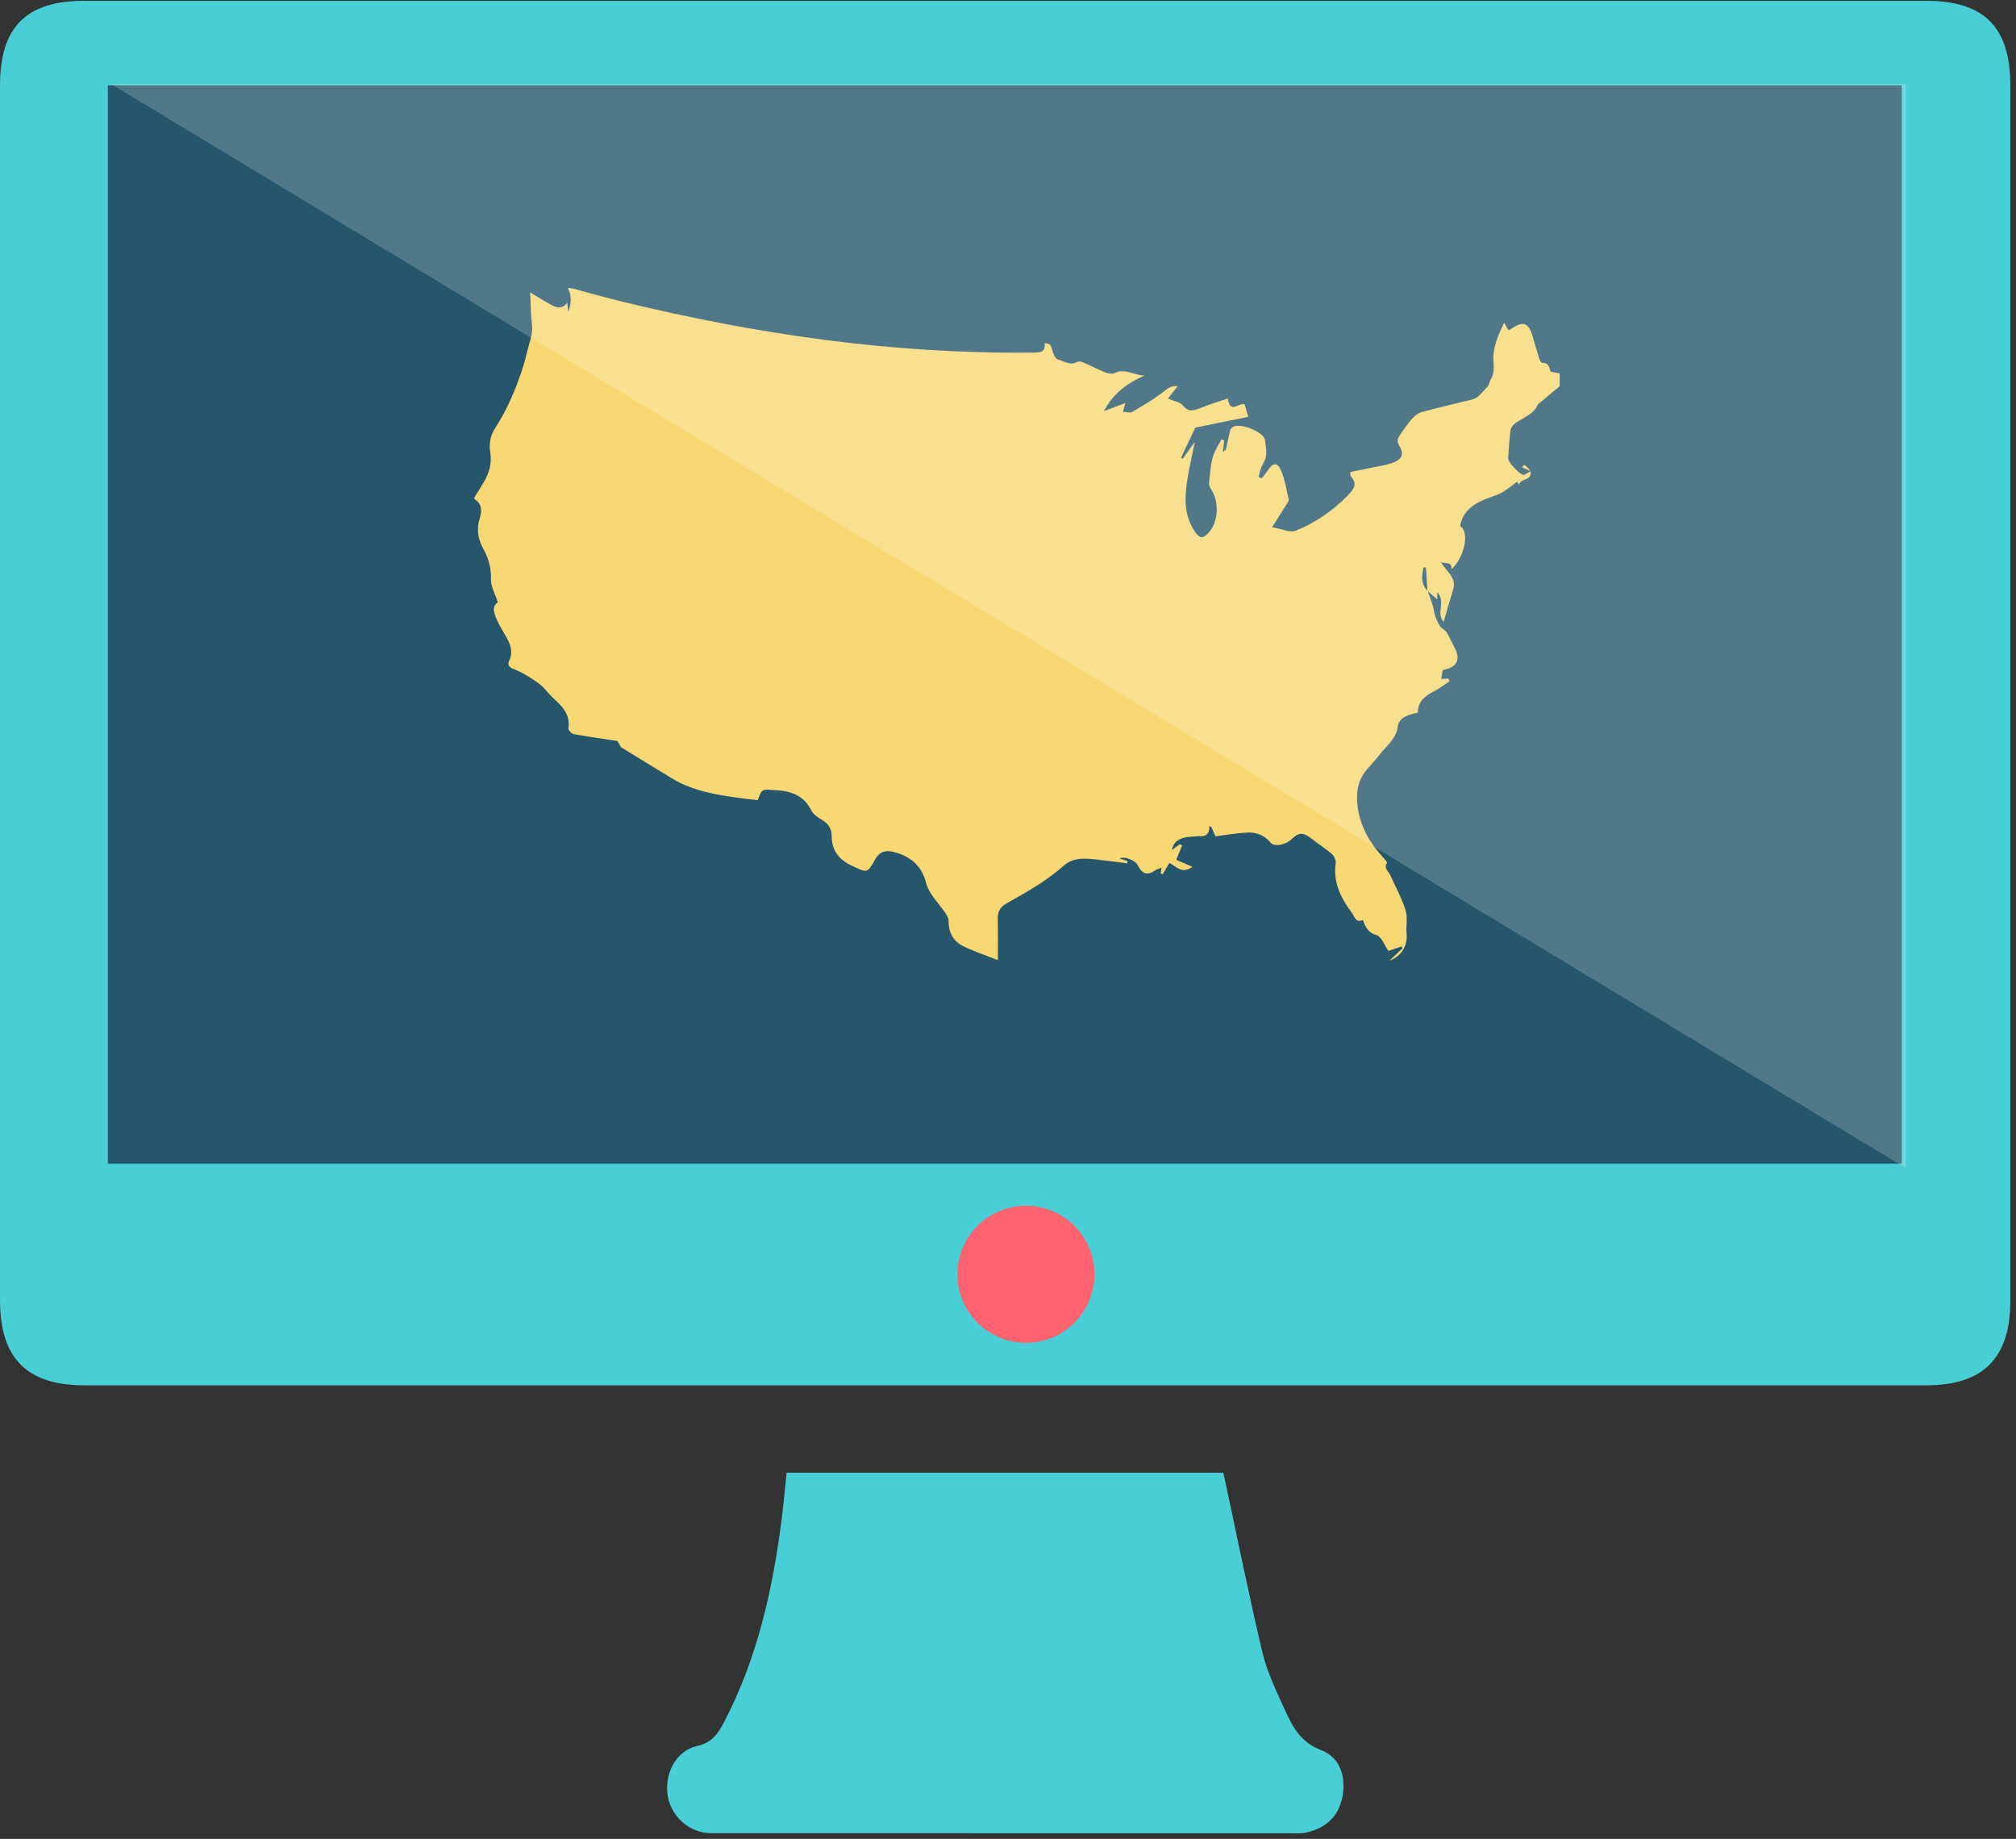 <?xml version="1.0" standalone="no"?><!DOCTYPE svg PUBLIC "-//W3C//DTD SVG 1.1//EN" "http://www.w3.org/Graphics/SVG/1.1/DTD/svg11.dtd"><svg width="100%" height="100%" viewBox="0 0 159 145" version="1.1" xmlns="http://www.w3.org/2000/svg" xmlns:xlink="http://www.w3.org/1999/xlink" xml:space="preserve" style="fill-rule:evenodd;clip-rule:evenodd;stroke-linejoin:round;stroke-miterlimit:1.414;"><rect x="0" y="0" width="159" height="145" fill="#333333" stroke="none"/><g><path d="M79.367,0.062c24.183,0 48.367,0 72.549,0c4.564,0 6.636,2.079 6.636,6.652c0.002,31.947 0.002,63.893 0,95.84c0,4.533 -2.121,6.681 -6.646,6.681c-48.423,0.006 -96.846,0.006 -145.268,0c-4.522,0 -6.636,-2.149 -6.636,-6.693c0,-31.947 0,-63.893 0,-95.839c0,-4.565 2.077,-6.641 6.648,-6.641c24.238,0 48.478,0 72.717,0" style="fill:#48cfd5;fill-rule:nonzero;"/><path d="M62.043,116.125l34.443,0c1.033,4.808 1.973,9.494 3.074,14.144c0.37,1.556 1.086,3.044 1.756,4.51c0.614,1.343 1.235,2.6 2.878,3.22c1.481,0.56 1.984,2.084 1.686,3.662c-0.298,1.582 -1.349,2.525 -2.92,2.85c-0.377,0.079 -0.778,0.042 -1.169,0.043c-15.024,0.001 -30.048,0.001 -45.073,-0.003c-0.446,0 -0.903,0.016 -1.334,-0.076c-1.505,-0.321 -2.652,-1.672 -2.762,-3.19c-0.119,-1.638 0.78,-3.255 2.37,-3.614c1.175,-0.266 1.642,-0.978 2.112,-1.878c2.651,-5.072 3.863,-10.551 4.564,-16.171c0.139,-1.108 0.239,-2.22 0.375,-3.497" style="fill:#48cfd5;fill-rule:nonzero;"/><rect x="8.504" y="6.73" width="141.485" height="85.028" style="fill:#26566c;fill-rule:nonzero;"/><path d="M123.006,29.444l0,1.016c-0.548,0.456 -1.096,0.913 -1.736,1.446c-0.206,0.612 -0.915,0.95 -1.512,1.3c-0.407,0.238 -0.606,0.475 -0.648,0.883c-0.074,0.692 -0.123,1.387 -0.163,2.081c-0.016,0.271 0.951,1.284 1.215,1.274c0.118,-0.004 0.233,-0.116 0.565,-0.295c-0.315,-0.137 -0.503,-0.219 -0.692,-0.301c0.068,-0.067 0.136,-0.134 0.204,-0.202c0.159,0.175 0.415,0.327 0.459,0.527c0.161,0.74 -0.76,0.517 -0.896,1.039c-0.11,-0.16 -0.18,-0.263 -0.155,-0.226c-0.407,0.3 -0.756,0.6 -1.147,0.831c-0.304,0.18 -0.658,0.28 -0.996,0.403c-1.12,0.408 -2.108,0.952 -2.352,2.268c0.764,0.393 0.384,2.406 -0.67,3.397c0.046,-0.668 -0.536,-0.381 -0.827,-0.572c0.355,0.725 1.263,1.185 0.948,2.189c-0.256,0.816 -0.483,1.642 -0.743,2.535c-0.645,-0.7 0.211,-1.585 -0.502,-2.339l0,0.563c-0.26,-0.221 -0.519,-0.441 -0.778,-0.661c-0.04,-0.624 -0.078,-1.247 -0.118,-1.871c-0.064,0.008 -0.128,0.016 -0.192,0.023c-0.136,0.646 -0.222,1.285 0.324,1.836c0.137,0.389 0.288,0.773 0.408,1.168c0.08,0.257 0.092,0.537 0.181,0.792c0.1,0.289 0.223,0.582 0.393,0.834c0.124,0.186 0.39,0.278 0.508,0.464c0.236,0.374 0.406,0.788 0.616,1.178c0.52,0.958 0.231,1.588 -0.822,1.784c-0.036,0.006 -0.066,0.044 -0.098,0.066c-0.037,0.219 -0.073,0.435 -0.113,0.667c0.217,-0.016 0.387,-0.028 0.556,-0.04c0.036,0.069 0.072,0.137 0.108,0.207c-0.401,0.266 -0.781,0.576 -1.208,0.79c-0.721,0.363 -1.299,0.804 -1.301,1.696c-0.707,0.156 -1.478,0.342 -1.58,1.104c-0.132,0.97 -0.848,1.46 -1.364,2.12c-0.327,0.419 -0.68,0.816 -1.034,1.212c-0.802,0.899 -0.916,1.964 -0.752,3.092c0.222,1.522 0.968,2.776 1.992,3.89c0.124,0.134 0.34,0.372 0.303,0.434c-0.264,0.435 0.125,0.658 0.26,0.958c0.411,0.921 0.911,1.814 1.211,2.77c0.181,0.58 0.02,1.259 0.08,1.887c0.086,0.891 -0.418,1.76 -1.35,2.089c0.384,-0.365 0.707,-0.672 1.03,-0.978c-0.028,-0.048 -0.056,-0.095 -0.084,-0.142c-0.364,0.126 -0.728,0.252 -1.027,0.355c-0.328,-0.464 -0.553,-1.141 -0.941,-1.251c-0.676,-0.192 -0.862,-0.637 -1.082,-1.185c-0.573,0.233 -0.628,-0.257 -0.852,-0.556c-0.878,-1.172 -1.504,-2.409 -1.285,-3.945c0.032,-0.226 -0.128,-0.56 -0.309,-0.716c-0.516,-0.444 -1.1,-0.807 -1.636,-1.228c-0.606,-0.476 -0.967,-0.482 -1.496,0.034c-0.492,0.482 -1.399,0.664 -1.686,0.312c-0.484,-0.594 -1.134,-0.834 -1.85,-0.8c-0.838,0.04 -1.67,0.192 -2.507,0.295c-0.087,-0.195 -0.197,-0.445 -0.308,-0.695c-0.059,-0.045 -0.116,-0.092 -0.175,-0.137c0.03,1.004 -0.62,0.777 -1.108,0.837c-0.294,0.036 -0.598,0.027 -0.881,0.102c-0.445,0.116 -0.831,0.334 -0.968,0.974c0.273,-0.204 0.445,-0.333 0.617,-0.461c0.064,0.035 0.128,0.069 0.192,0.103c-0.148,0.362 -0.297,0.724 -0.464,1.13c0.342,0.147 0.747,0.322 1.274,0.55c-0.856,0.621 -1.298,-0.06 -1.808,-0.311c-0.19,0.319 -0.366,0.611 -0.54,0.905c-0.05,-0.025 -0.098,-0.049 -0.147,-0.073c0.016,-0.124 0.032,-0.249 0.059,-0.451c-0.199,0.082 -0.342,0.111 -0.454,0.188c-0.646,0.447 -1.057,0.342 -1.414,-0.376c-0.203,-0.408 -1.087,-0.744 -1.446,-0.537c0.219,0.069 0.43,0.135 0.639,0.2l-0.039,0.183c-0.597,-0.078 -1.193,-0.166 -1.792,-0.228c-1.092,-0.112 -2.298,-0.392 -3.18,0.393c-1.377,1.231 -2.958,2.101 -4.537,2.996c-0.483,0.275 -0.695,0.617 -0.687,1.159c0.018,1.048 0.006,2.096 0.006,3.308c-0.931,-0.368 -1.891,-0.676 -2.782,-1.122c-0.772,-0.388 -1.113,-1.114 -1.11,-2c0,-0.196 -0.134,-0.408 -0.248,-0.584c-0.534,-0.81 -1.283,-1.446 -1.551,-2.472c-0.34,-1.305 -1.304,-2.08 -2.64,-2.372c-0.633,-0.138 -1.052,0.076 -1.363,0.634c-0.602,1.076 -0.6,1.036 -1.746,0.512c-1.043,-0.476 -1.666,-1.174 -1.667,-2.372c0,-0.554 -0.255,-0.992 -0.777,-1.287c-0.324,-0.181 -0.68,-0.439 -0.84,-0.753c-0.614,-1.214 -1.642,-1.524 -2.892,-1.591c-0.994,-0.053 -0.99,-0.128 -1.32,0.799c-0.37,-0.043 -0.747,-0.082 -1.123,-0.132c-1.995,-0.264 -3.981,-0.55 -5.741,-1.644c-1.275,-0.792 -2.567,-1.555 -3.839,-2.35c-0.147,-0.09 -0.215,-0.306 -0.373,-0.546c-1.054,-0.159 -2.246,-0.323 -3.428,-0.536c-0.175,-0.031 -0.456,-0.323 -0.435,-0.454c0.232,-1.469 -1.011,-2.065 -1.727,-2.96c-0.27,-0.338 -0.637,-0.617 -1.004,-0.857c-0.498,-0.325 -1.014,-0.656 -1.569,-0.855c-0.425,-0.152 -0.509,-0.362 -0.356,-0.696c0.307,-0.66 0.093,-1.233 -0.223,-1.804c-0.236,-0.425 -0.505,-0.834 -0.706,-1.274c-0.258,-0.566 -0.502,-1.158 0.02,-1.499c-0.212,-0.671 -0.562,-1.252 -0.54,-1.821c0.032,-0.87 -0.21,-1.69 -0.582,-2.355c-0.482,-0.865 -0.568,-1.621 -0.285,-2.516c0.175,-0.553 0.136,-1.096 -0.439,-1.448l0,-0.128c0.222,-0.357 0.442,-0.716 0.662,-1.073c0.477,-0.774 0.744,-1.555 0.581,-2.519c-0.095,-0.559 0.015,-1.288 0.319,-1.753c1.03,-1.576 1.75,-3.275 2.308,-5.055c0.169,-0.539 0.277,-1.097 0.434,-1.639c0.154,-0.526 0.307,-1.032 0.234,-1.608c-0.099,-0.777 -0.091,-1.568 -0.136,-2.517c0.642,0.384 1.1,0.677 1.574,0.937c0.451,0.246 0.919,0.45 1.35,-0.13c0.03,0.3 0.053,0.52 0.074,0.74c0.227,-0.643 0.308,-1.276 -0.034,-1.891l0.254,0c1.36,0.363 2.714,0.749 4.082,1.081c10.618,2.583 21.366,4.131 32.322,4.007c0.552,-0.007 1.044,0.016 0.944,-0.753c0.499,0.082 0.486,0.109 0.626,0.636c0.064,0.245 0.229,0.602 0.417,0.653c0.496,0.132 0.977,0.524 1.559,0.187c0.134,-0.079 0.412,0.04 0.601,0.121c0.541,0.232 1.063,0.516 1.612,0.728c0.22,0.085 0.539,0.132 0.733,0.035c0.814,-0.403 1.516,0.2 2.338,0.198c-1.334,0.591 -2.452,1.379 -3.208,2.811c0.598,-0.225 1.1,-0.415 1.701,-0.641c-0.089,0.309 -0.143,0.49 -0.2,0.69c0.272,0.012 0.549,0.112 0.716,0.018c0.779,-0.443 1.551,-0.906 2.275,-1.43c0.397,-0.286 0.706,-0.685 1.329,-0.6c-0.312,0.391 -0.576,0.723 -0.772,0.97c0.452,0.198 0.968,0.269 1.196,0.564c0.325,0.418 0.64,0.422 1.037,0.301c0.363,-0.109 0.71,-0.269 1.067,-0.395c0.468,-0.162 0.941,-0.313 1.432,-0.477c0.161,1.309 0.924,0.251 1.32,0.476c0.108,0.361 0.216,0.721 0.291,0.967c-1.416,0.292 -2.842,0.585 -4.187,0.862c-0.405,0.856 -0.764,1.614 -1.123,2.372c0.047,0.026 0.092,0.05 0.139,0.075c0.291,-0.405 0.581,-0.812 0.947,-1.325c-0.23,1.164 -0.472,2.17 -0.618,3.192c-0.186,1.313 -0.196,2.625 0.572,3.801c0.446,0.683 0.718,0.688 1.234,0.049c0.669,-0.83 0.729,-2.301 0.146,-3.233c-0.104,-0.168 -0.225,-0.379 -0.209,-0.557c0.065,-0.694 0.12,-1.398 0.3,-2.066c0.131,-0.49 0.448,-0.93 0.684,-1.393c0.072,0.029 0.144,0.059 0.216,0.088c-0.033,0.267 -0.067,0.532 -0.117,0.931c0.168,-0.155 0.24,-0.19 0.252,-0.238c0.113,-0.497 0.21,-0.998 0.332,-1.494c0.021,-0.091 0.117,-0.176 0.198,-0.242c0.498,-0.4 2.456,0.362 2.548,0.999c0.06,0.417 0.138,0.851 0.084,1.26c-0.045,0.344 -0.284,0.66 -0.41,0.997c-0.083,0.216 -0.119,0.451 -0.175,0.678c0.083,0.03 0.165,0.061 0.248,0.092c0.16,-0.207 0.337,-0.402 0.477,-0.62c0.39,-0.61 0.751,-0.66 1.034,-0.006c0.312,0.72 0.428,1.527 0.618,2.298c0.016,0.064 -0.029,0.156 -0.069,0.22c-0.375,0.598 -0.756,1.194 -1.251,1.973c0.787,0.129 1.436,0.452 1.88,0.271c1.532,-0.627 2.9,-1.558 4.068,-2.756c0.446,-0.456 0.855,-0.895 0.267,-1.527c-0.045,-0.048 -0.024,-0.157 -0.045,-0.343c0.497,-0.1 0.985,-0.19 1.47,-0.297c0.675,-0.148 1.384,-0.223 2.011,-0.488c0.699,-0.297 0.733,-0.725 0.337,-1.38c-0.085,-0.141 -0.106,-0.415 -0.025,-0.544c0.321,-0.511 0.668,-1.012 1.06,-1.469c0.207,-0.24 0.501,-0.472 0.797,-0.552c1.322,-0.36 2.66,-0.659 3.988,-0.995c0.171,-0.043 0.344,-0.141 0.475,-0.26c0.243,-0.22 0.455,-0.475 0.679,-0.715c0.161,-0.13 0.158,-0.388 0.273,-0.576c0.281,-0.458 0.272,-0.925 0.232,-1.437c-0.081,-1.04 0.316,-1.965 0.839,-3.067c0.157,0.284 0.246,0.448 0.33,0.603c0.139,-0.069 0.22,-0.097 0.288,-0.145c0.867,-0.61 1.311,-0.446 1.62,0.601c0.174,0.587 0.339,1.177 0.523,1.76c0.041,0.132 0.151,0.351 0.22,0.347c0.555,-0.026 0.587,0.418 0.675,0.693c0.29,0.059 0.505,0.103 0.72,0.147" style="fill:#f7d872;fill-rule:nonzero;"/><path d="M86.32,100.481c0,2.984 -2.42,5.404 -5.404,5.404c-2.984,0 -5.404,-2.42 -5.404,-5.404c0,-2.984 2.42,-5.404 5.404,-5.404c2.984,0 5.404,2.42 5.404,5.404" style="fill:#ff636f;fill-rule:nonzero;"/><clipPath id="_clip1"><rect x="8.729" y="6.61" width="141.571" height="85.493"/></clipPath><g clip-path="url(#_clip1)"><path d="M8.729,6.607l141.571,0l0,85.495l-141.571,-85.495Z" style="fill:#fff;fill-opacity:0.2;fill-rule:nonzero;"/></g></g></svg>